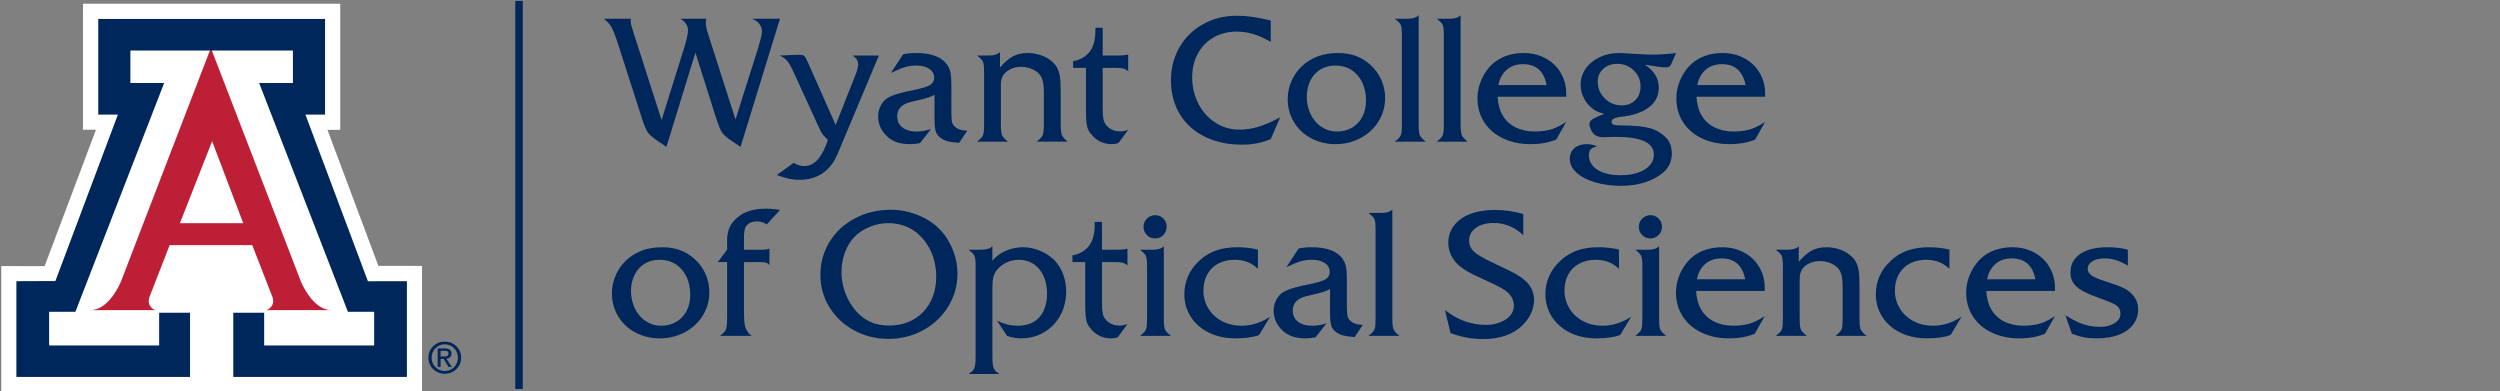 <?xml version="1.0" encoding="iso-8859-1"?>
<!-- Generator: Adobe Illustrator 23.0.1, SVG Export Plug-In . SVG Version: 6.00 Build 0)  -->
<svg version="1.1" id="Layer_1" xmlns="http://www.w3.org/2000/svg" xmlns:xlink="http://www.w3.org/1999/xlink" x="0px" y="0px"
	 viewBox="0 0 450.54 70.543" style="enable-background:new 0 0 450.54 70.543;" xml:space="preserve">
<rect x="0" y="0" width="450.54" height="70.543" fill="#808080" stroke="none"/>
<g>
	<path style="fill:#00275B;" d="M82.25,62.406c0.572,0.559,0.858,1.244,0.858,2.055c0,0.809-0.285,1.493-0.856,2.053
		c-0.571,0.559-1.269,0.838-2.098,0.838c-0.828,0-1.525-0.279-2.097-0.838c-0.569-0.56-0.854-1.244-0.854-2.053
		c0-0.811,0.286-1.496,0.856-2.055c0.573-0.56,1.27-0.839,2.095-0.839C80.98,61.567,81.679,61.846,82.25,62.406 M81.834,62.754
		c-0.456-0.465-1.017-0.697-1.68-0.697s-1.221,0.232-1.677,0.697c-0.458,0.465-0.685,1.035-0.685,1.707
		c0,0.673,0.227,1.243,0.685,1.706c0.456,0.464,1.014,0.695,1.677,0.695c0.661,0,1.221-0.231,1.679-0.695
		c0.457-0.463,0.686-1.033,0.686-1.706C82.519,63.789,82.291,63.219,81.834,62.754 M78.874,62.788h0.265h1.075
		c0.362,0,0.644,0.08,0.85,0.239c0.205,0.161,0.308,0.384,0.308,0.668c0,0.307-0.103,0.552-0.309,0.727
		c-0.154,0.131-0.351,0.213-0.592,0.246l0.962,1.464h-0.304h-0.305l-0.866-1.445l-0.559,0.003v1.442h-0.262h-0.263V62.788z
		 M79.399,64.244h0.712c0.248,0,0.429-0.044,0.543-0.132c0.115-0.088,0.171-0.227,0.171-0.416c0-0.166-0.056-0.287-0.171-0.365
		c-0.114-0.078-0.295-0.117-0.543-0.117h-0.712V64.244z"/>
</g>
<polygon style="fill:#FFFFFF;" points="14.955,0.67 14.946,23.384 17.298,23.379 8.041,47.961 0.229,47.951 0.229,70.67 
	76.057,70.67 76.057,47.921 68.189,47.91 59.013,23.398 61.315,23.408 61.315,0.677 "/>
<g>
	<path style="fill:#BD2036;" d="M38.001,8.648l16.242,42.114c0,0,2.081,5.125,5.46,5.125H47.878c0,0,0.593,0.087,1.186-0.9
		c0.339-0.563,0.052-1.408,0.052-1.408l-3.656-9.401h-7.459h-7.427l-3.663,9.401c0,0-0.279,0.845,0.059,1.408
		c0.59,0.987,1.182,0.9,1.182,0.9H16.327c3.378,0,5.461-5.125,5.461-5.125L38.001,8.648z"/>
</g>
<polygon style="fill:#00275B;" points="38.143,9.105 52.788,9.105 52.788,14.962 46.704,14.962 62.7,56.19 67.431,56.19 
	67.431,62.256 47.605,62.256 47.605,56.355 42.04,56.355 42.04,67.926 73.332,67.926 73.332,50.673 66.305,50.685 55.041,20.655 
	58.579,20.655 58.579,3.412 38.143,3.412 17.707,3.412 17.707,20.655 21.246,20.655 9.981,50.647 2.954,50.673 2.954,67.926 
	34.248,67.926 34.248,56.355 28.681,56.355 28.681,62.256 8.855,62.256 8.855,56.19 13.586,56.19 29.582,14.962 23.499,14.962 
	23.499,9.105 "/>
<polygon style="fill:#FFFFFF;" points="38.116,40.224 43.838,40.224 38.229,25.451 32.421,40.224 "/>
<rect x="92.859" y="0.16" style="fill:#00275B;" width="1.357" height="69.936"/>
<g>
	<path style="fill:#00275B;" d="M379.725,44.556c-1.359,0-2.534,0.179-3.525,0.537c-0.991,0.358-1.751,0.879-2.28,1.564
		c-0.53,0.685-0.794,1.494-0.794,2.428c0,0.716,0.153,1.326,0.459,1.829s0.817,0.968,1.533,1.393
		c0.716,0.426,1.728,0.872,3.035,1.339c1.754,0.633,2.828,1.089,3.222,1.369c0.508,0.364,0.763,0.872,0.763,1.526
		c0,0.674-0.348,1.237-1.043,1.688c-0.695,0.452-1.557,0.678-2.584,0.678c-0.716,0-1.393-0.065-2.031-0.195
		s-1.295-0.345-1.969-0.646c-0.675-0.301-1.437-0.716-2.288-1.245l1.152,3.315c0.903,0.332,1.66,0.555,2.272,0.669
		c0.612,0.115,1.365,0.172,2.257,0.172c1.505,0,2.815-0.213,3.93-0.638c1.116-0.426,1.977-1.038,2.584-1.837
		s0.911-1.717,0.911-2.755c0-1.141-0.436-2.122-1.308-2.942c-0.436-0.394-0.921-0.716-1.455-0.965
		c-0.535-0.249-1.45-0.586-2.747-1.012c-0.914-0.29-1.624-0.55-2.133-0.778c-0.508-0.228-0.877-0.472-1.105-0.731
		c-0.228-0.26-0.342-0.55-0.342-0.872c0-0.56,0.282-1.014,0.848-1.362c0.565-0.348,1.315-0.521,2.249-0.521
		c1.308,0,2.688,0.435,4.14,1.307v-2.864C382.449,44.706,381.199,44.556,379.725,44.556 M359.645,47.544
		c0.778-0.654,1.738-0.98,2.88-0.98c2.376,0,3.803,1.255,4.28,3.766h-8.701C358.353,49.127,358.867,48.198,359.645,47.544
		 M370.338,51.887c0-1.059-0.192-2.037-0.576-2.934c-0.384-0.898-0.918-1.673-1.603-2.327c-0.685-0.654-1.494-1.162-2.428-1.526
		c-0.934-0.363-1.951-0.544-3.051-0.544c-1.12,0-2.155,0.163-3.105,0.49c-0.949,0.327-1.782,0.812-2.498,1.455
		c-0.55,0.498-1.033,1.087-1.448,1.767s-0.734,1.401-0.957,2.163c-0.223,0.763-0.335,1.534-0.335,2.312
		c0,1.587,0.402,3.009,1.207,4.265c0.804,1.255,1.935,2.231,3.393,2.926c1.458,0.695,3.1,1.043,4.926,1.043
		c0.54,0,1.077-0.026,1.611-0.078c0.534-0.052,1.043-0.138,1.526-0.257c0.482-0.119,0.988-0.277,1.517-0.475l1.821-3.206
		c-0.612,0.415-1.204,0.75-1.774,1.004c-0.571,0.254-1.181,0.441-1.829,0.56c-0.649,0.12-1.326,0.179-2.031,0.179
		c-1.318,0-2.48-0.249-3.487-0.747c-1.006-0.498-1.785-1.219-2.335-2.163c-0.55-0.945-0.856-2.065-0.918-3.362h12.374V51.887z
		 M347.64,44.556c-1.453,0-2.732,0.192-3.837,0.576c-1.105,0.384-2.109,0.991-3.012,1.821c-1.826,1.681-2.739,3.72-2.739,6.117
		c0,1.12,0.228,2.171,0.684,3.152c0.457,0.98,1.1,1.826,1.931,2.537c0.83,0.711,1.797,1.258,2.902,1.642
		c1.106,0.384,2.327,0.576,3.666,0.576c1.826,0,3.258-0.203,4.296-0.607l1.977-3.285c-0.561,0.364-1.129,0.667-1.705,0.911
		c-0.576,0.244-1.149,0.423-1.72,0.537c-0.57,0.114-1.141,0.171-1.712,0.171c-1.297,0-2.467-0.272-3.51-0.817
		c-1.043-0.545-1.865-1.305-2.467-2.28c-0.602-0.975-0.903-2.055-0.903-3.238c0-1.099,0.231-2.072,0.693-2.918
		c0.462-0.846,1.126-1.497,1.992-1.954c0.867-0.456,1.845-0.684,2.934-0.684c1.681,0,3.082,0.544,4.203,1.634v-3.471
		C350.109,44.696,348.885,44.556,347.64,44.556 M322.194,45.007h-2.163c0.436,0.332,0.734,0.607,0.895,0.825
		c0.161,0.218,0.265,0.483,0.311,0.794c0.047,0.311,0.07,0.877,0.07,1.696v8.888c0,0.809-0.023,1.372-0.07,1.689
		c-0.046,0.316-0.15,0.583-0.311,0.801c-0.161,0.218-0.459,0.493-0.895,0.825h5.572c-0.425-0.342-0.719-0.62-0.879-0.832
		c-0.161-0.213-0.268-0.491-0.319-0.833c-0.052-0.343-0.078-0.892-0.078-1.65v-6.786c0-0.851,0.15-1.489,0.451-1.915
		c0.332-0.456,0.778-0.814,1.339-1.074c0.56-0.259,1.177-0.389,1.852-0.389c0.695,0,1.352,0.132,1.969,0.397s1.087,0.61,1.409,1.035
		c0.259,0.311,0.446,0.729,0.56,1.253c0.114,0.524,0.171,1.232,0.171,2.125v5.354c0,0.726-0.026,1.266-0.078,1.619
		s-0.161,0.641-0.327,0.864c-0.166,0.223-0.466,0.5-0.902,0.832h5.619c-0.592-0.467-0.952-0.869-1.082-1.206
		c-0.13-0.337-0.195-1.04-0.195-2.109v-5.712c0-1.277-0.057-2.234-0.171-2.872c-0.114-0.638-0.322-1.196-0.622-1.673
		c-0.322-0.467-0.748-0.885-1.277-1.253c-0.529-0.369-1.139-0.651-1.829-0.849c-0.69-0.197-1.377-0.295-2.062-0.295
		c-0.996,0-1.868,0.194-2.615,0.583c-0.747,0.389-1.536,1.067-2.366,2.032v-2.802C323.777,44.794,323.118,45.007,322.194,45.007
		 M307.345,47.544c0.778-0.654,1.737-0.98,2.879-0.98c2.376,0,3.803,1.255,4.28,3.766h-8.7
		C306.053,49.127,306.566,48.198,307.345,47.544 M318.038,51.887c0-1.059-0.193-2.037-0.576-2.934
		c-0.384-0.898-0.919-1.673-1.603-2.327c-0.685-0.654-1.495-1.162-2.429-1.526c-0.934-0.363-1.951-0.544-3.05-0.544
		c-1.121,0-2.156,0.163-3.106,0.49c-0.949,0.327-1.782,0.812-2.498,1.455c-0.55,0.498-1.032,1.087-1.447,1.767
		c-0.415,0.68-0.734,1.401-0.957,2.163c-0.224,0.763-0.335,1.534-0.335,2.312c0,1.587,0.402,3.009,1.206,4.265
		c0.804,1.255,1.935,2.231,3.393,2.926c1.458,0.695,3.1,1.043,4.927,1.043c0.539,0,1.076-0.026,1.611-0.078
		c0.534-0.052,1.042-0.138,1.525-0.257c0.482-0.119,0.988-0.277,1.518-0.475l1.821-3.206c-0.613,0.415-1.204,0.75-1.775,1.004
		c-0.571,0.254-1.18,0.441-1.829,0.56c-0.648,0.12-1.325,0.179-2.031,0.179c-1.318,0-2.48-0.249-3.486-0.747
		c-1.007-0.498-1.785-1.219-2.335-2.163c-0.55-0.945-0.856-2.065-0.919-3.362h12.375V51.887z M295.963,39.388
		c-0.416,0.405-0.623,0.893-0.623,1.463c0,0.592,0.2,1.092,0.599,1.502c0.4,0.41,0.89,0.615,1.471,0.615
		c0.602,0,1.103-0.205,1.502-0.615c0.399-0.41,0.599-0.91,0.599-1.502c0-0.56-0.197-1.045-0.591-1.455
		c-0.395-0.41-0.877-0.615-1.448-0.615C296.881,38.781,296.377,38.983,295.963,39.388 M297.037,45.007h-2.335
		c0.436,0.332,0.734,0.607,0.895,0.825c0.161,0.218,0.264,0.483,0.311,0.794c0.047,0.311,0.07,0.877,0.07,1.696v8.888
		c0,0.809-0.023,1.372-0.07,1.689c-0.047,0.316-0.15,0.583-0.311,0.801c-0.161,0.218-0.459,0.493-0.895,0.825h5.572
		c-0.426-0.342-0.719-0.62-0.879-0.832c-0.161-0.213-0.268-0.491-0.319-0.833c-0.053-0.343-0.078-0.892-0.078-1.65V44.369
		C298.603,44.794,297.95,45.007,297.037,45.007 M288.092,44.556c-1.453,0-2.732,0.192-3.837,0.576
		c-1.105,0.384-2.109,0.991-3.012,1.821c-1.827,1.681-2.739,3.72-2.739,6.117c0,1.12,0.228,2.171,0.684,3.152
		c0.457,0.98,1.1,1.826,1.93,2.537c0.83,0.711,1.798,1.258,2.903,1.642s2.327,0.576,3.666,0.576c1.826,0,3.258-0.203,4.296-0.607
		l1.977-3.285c-0.561,0.364-1.129,0.667-1.705,0.911c-0.576,0.244-1.149,0.423-1.72,0.537c-0.571,0.114-1.141,0.171-1.712,0.171
		c-1.297,0-2.467-0.272-3.51-0.817c-1.043-0.545-1.865-1.305-2.467-2.28c-0.602-0.975-0.903-2.055-0.903-3.238
		c0-1.099,0.231-2.072,0.693-2.918c0.462-0.846,1.126-1.497,1.992-1.954c0.867-0.456,1.845-0.684,2.934-0.684
		c1.681,0,3.082,0.544,4.203,1.634v-3.471C290.561,44.696,289.337,44.556,288.092,44.556 M269.381,37.832
		c-1.691,0-3.167,0.244-4.428,0.731c-1.261,0.488-2.234,1.181-2.918,2.078c-0.685,0.898-1.028,1.948-1.028,3.152
		c0,0.716,0.158,1.422,0.475,2.117c0.316,0.695,0.739,1.287,1.269,1.774c0.487,0.446,1.068,0.864,1.743,1.253
		c0.674,0.389,1.644,0.864,2.911,1.424c1.39,0.633,2.376,1.108,2.957,1.425c0.581,0.316,1.032,0.625,1.354,0.926
		c0.737,0.664,1.105,1.463,1.105,2.397c0,0.653-0.22,1.24-0.661,1.759c-0.442,0.519-1.051,0.928-1.829,1.229
		c-0.779,0.301-1.624,0.452-2.537,0.452c-2.678,0-5.142-0.893-7.394-2.678l1.012,4.172c1.069,0.373,2.06,0.643,2.973,0.809
		c0.913,0.166,1.899,0.249,2.957,0.249c2.978,0,5.329-0.83,7.051-2.49c0.643-0.633,1.149-1.344,1.518-2.133
		c0.368-0.788,0.552-1.597,0.552-2.428c0-0.726-0.158-1.406-0.474-2.039c-0.317-0.633-0.766-1.172-1.347-1.618
		c-0.488-0.415-1.05-0.794-1.689-1.137c-0.638-0.342-1.709-0.866-3.214-1.572c-1.401-0.654-2.443-1.191-3.128-1.611
		c-0.685-0.42-1.165-0.84-1.44-1.261c-0.275-0.42-0.412-0.91-0.412-1.47c0-0.934,0.407-1.694,1.221-2.281
		c0.815-0.586,1.886-0.879,3.214-0.879c0.986,0,1.938,0.189,2.857,0.568c0.918,0.379,1.74,0.926,2.467,1.642v-3.829
		C272.785,38.076,271.073,37.832,269.381,37.832 M251.113,59.319c-0.13-0.337-0.194-1.04-0.194-2.109V37.738
		c-0.395,0.426-1.054,0.638-1.977,0.638h-2.319c0.436,0.333,0.734,0.605,0.895,0.818c0.161,0.212,0.264,0.474,0.311,0.786
		c0.047,0.311,0.07,0.882,0.07,1.712V57.21c0,0.809-0.023,1.372-0.07,1.689c-0.047,0.316-0.15,0.583-0.311,0.801
		c-0.161,0.218-0.459,0.493-0.895,0.825h5.572C251.604,60.058,251.243,59.656,251.113,59.319 M239.953,58.798
		c0.171,0.467,0.511,0.861,1.019,1.183c0.405,0.249,0.83,0.422,1.277,0.521c0.446,0.098,1.073,0.179,1.883,0.241l1.463-2.194
		c-0.924-0.032-1.593-0.213-2.008-0.545c-0.384-0.28-0.623-0.584-0.716-0.911c-0.093-0.327-0.14-0.967-0.14-1.922v-4.343
		c0-1.234-0.039-2.093-0.117-2.576c-0.078-0.482-0.262-0.962-0.552-1.439c-0.945-1.505-2.838-2.257-5.681-2.257
		c-0.81,0-1.588,0.072-2.335,0.218l-2.226,3.377c1.1-0.529,1.966-0.884,2.599-1.066c0.633-0.181,1.297-0.272,1.993-0.272
		c0.622,0,1.18,0.088,1.673,0.264c0.493,0.177,0.874,0.428,1.144,0.755c0.27,0.327,0.405,0.703,0.405,1.129
		c0,0.601-0.252,1.058-0.755,1.369c-0.504,0.312-1.518,0.618-3.043,0.919c-2.107,0.404-3.58,0.84-4.421,1.307
		c-0.57,0.301-1.027,0.765-1.369,1.393c-0.343,0.628-0.514,1.29-0.514,1.985c0,1.463,0.571,2.708,1.712,3.735
		c0.975,0.872,2.304,1.308,3.985,1.308c0.653,0,1.271-0.068,1.852-0.203l1.977-2.506c-0.955,0.291-1.796,0.436-2.522,0.436
		c-1.12,0-1.995-0.244-2.623-0.731c-0.627-0.488-0.941-1.157-0.941-2.008c0-1.328,0.809-2.19,2.428-2.584
		c1.214-0.28,1.995-0.467,2.342-0.56c0.348-0.094,0.664-0.19,0.95-0.288c0.285-0.099,0.62-0.242,1.004-0.428v4.342
		C239.696,57.547,239.781,58.331,239.953,58.798 M223.022,44.556c-1.453,0-2.732,0.192-3.837,0.576
		c-1.105,0.384-2.109,0.991-3.012,1.821c-1.826,1.681-2.739,3.72-2.739,6.117c0,1.12,0.228,2.171,0.685,3.152
		c0.456,0.98,1.099,1.826,1.93,2.537c0.83,0.711,1.797,1.258,2.902,1.642c1.106,0.384,2.327,0.576,3.666,0.576
		c1.826,0,3.258-0.203,4.296-0.607l1.977-3.285c-0.561,0.364-1.129,0.667-1.705,0.911s-1.149,0.423-1.72,0.537
		c-0.57,0.114-1.141,0.171-1.712,0.171c-1.297,0-2.467-0.272-3.51-0.817c-1.043-0.545-1.865-1.305-2.467-2.28
		c-0.602-0.975-0.902-2.055-0.902-3.238c0-1.099,0.23-2.072,0.692-2.918c0.462-0.846,1.126-1.497,1.992-1.954
		c0.867-0.456,1.845-0.684,2.934-0.684c1.681,0,3.082,0.544,4.203,1.634v-3.471C225.491,44.696,224.267,44.556,223.022,44.556
		 M206.703,39.388c-0.415,0.405-0.623,0.893-0.623,1.463c0,0.592,0.2,1.092,0.599,1.502c0.4,0.41,0.89,0.615,1.471,0.615
		c0.602,0,1.103-0.205,1.502-0.615c0.4-0.41,0.599-0.91,0.599-1.502c0-0.56-0.197-1.045-0.591-1.455
		c-0.394-0.41-0.877-0.615-1.448-0.615C207.621,38.781,207.118,38.983,206.703,39.388 M207.777,45.007h-2.335
		c0.436,0.332,0.734,0.607,0.895,0.825c0.161,0.218,0.264,0.483,0.311,0.794c0.047,0.311,0.07,0.877,0.07,1.696v8.888
		c0,0.809-0.023,1.372-0.07,1.689c-0.047,0.316-0.15,0.583-0.311,0.801c-0.161,0.218-0.459,0.493-0.895,0.825h5.572
		c-0.425-0.342-0.719-0.62-0.879-0.832c-0.161-0.213-0.268-0.491-0.319-0.833c-0.052-0.343-0.078-0.892-0.078-1.65V44.369
		C209.343,44.794,208.69,45.007,207.777,45.007 M201.085,47.233c0.57,0,1.001,0.044,1.292,0.132c0.29,0.088,0.56,0.247,0.809,0.475
		v-3.035c-0.322,0.135-0.981,0.202-1.977,0.202h-2.615v-5.012h-1.307v0.42c0,1.889-0.415,3.269-1.245,4.141
		c-0.696,0.778-1.619,1.266-2.771,1.463v1.214h2.304v7.424c0,1.08,0.031,1.889,0.093,2.428c0.062,0.54,0.176,0.984,0.343,1.331
		c0.165,0.348,0.425,0.708,0.778,1.082c0.944,0.986,2.091,1.479,3.44,1.479c0.425,0,0.83-0.068,1.214-0.203l1.743-2.381
		c-0.498,0.187-0.965,0.28-1.401,0.28c-1.1,0-1.961-0.384-2.584-1.152c-0.238-0.301-0.399-0.664-0.482-1.089
		c-0.083-0.426-0.125-1.111-0.125-2.055v-7.144H201.085z M184.043,60.977c1.515,0,2.892-0.369,4.132-1.105
		c1.24-0.737,2.21-1.746,2.911-3.028c0.7-1.281,1.05-2.721,1.05-4.319c0-1.131-0.186-2.182-0.56-3.152
		c-0.373-0.97-0.898-1.803-1.572-2.498c-0.706-0.706-1.564-1.269-2.576-1.689c-1.012-0.42-2.021-0.63-3.027-0.63
		c-0.716,0-1.427,0.096-2.133,0.288c-0.705,0.192-1.346,0.469-1.922,0.832c-0.576,0.364-1.077,0.799-1.502,1.308v-2.615
		c-0.415,0.425-1.074,0.638-1.977,0.638h-2.319c0.436,0.332,0.734,0.607,0.895,0.825c0.161,0.218,0.265,0.483,0.311,0.794
		c0.047,0.311,0.07,0.877,0.07,1.696v15.83c0,0.788-0.033,1.362-0.101,1.72c-0.067,0.358-0.184,0.643-0.35,0.856
		c-0.166,0.212-0.441,0.438-0.825,0.677h5.572c-0.394-0.239-0.674-0.467-0.84-0.685s-0.28-0.506-0.343-0.864
		c-0.062-0.358-0.093-0.926-0.093-1.704v-12.39c0-0.757,0.06-1.369,0.179-1.836s0.335-0.898,0.646-1.292
		c0.456-0.561,1.035-1.004,1.735-1.331c0.701-0.327,1.43-0.49,2.187-0.49c1.017,0,1.909,0.254,2.677,0.762
		c0.768,0.509,1.365,1.227,1.79,2.156c0.426,0.929,0.639,1.974,0.639,3.136c0,1.214-0.208,2.263-0.623,3.144
		c-0.415,0.883-1.014,1.552-1.798,2.008c-0.783,0.457-1.73,0.685-2.84,0.685c-0.654,0-1.256-0.067-1.806-0.202
		c-0.55-0.135-1.204-0.374-1.961-0.716l1.821,2.739C182.331,60.826,183.181,60.977,184.043,60.977 M166.433,43.155
		c1.526,1.868,2.288,4.099,2.288,6.693c0,1.287-0.2,2.472-0.599,3.556c-0.4,1.085-0.981,2.024-1.743,2.818
		c-0.763,0.793-1.668,1.4-2.716,1.821c-1.048,0.42-2.185,0.63-3.409,0.63c-1.235,0-2.332-0.205-3.292-0.615
		c-0.96-0.41-1.829-1.045-2.607-1.906c-0.56-0.623-1.046-1.323-1.455-2.102c-0.41-0.778-0.722-1.598-0.934-2.459
		c-0.213-0.861-0.319-1.717-0.319-2.568c0-1.224,0.207-2.397,0.622-3.518c0.415-1.121,0.981-2.054,1.697-2.802
		c0.747-0.757,1.665-1.362,2.755-1.813c1.089-0.451,2.21-0.677,3.362-0.677C162.667,40.213,164.783,41.194,166.433,43.155
		 M154.106,39.334c-1.951,1.022-3.482,2.433-4.592,4.233c-1.11,1.801-1.665,3.796-1.665,5.985c0,2.117,0.542,4.055,1.626,5.814
		c1.084,1.758,2.568,3.149,4.452,4.171c1.883,1.022,3.946,1.533,6.187,1.533c2.262,0,4.348-0.521,6.257-1.564
		c1.909-1.043,3.417-2.467,4.522-4.273c1.105-1.805,1.657-3.782,1.657-5.93c0-1.515-0.309-3.009-0.926-4.483
		c-0.617-1.473-1.445-2.708-2.482-3.704c-0.665-0.654-1.471-1.238-2.421-1.751c-0.949-0.514-1.953-0.903-3.012-1.168
		c-1.058-0.264-2.106-0.397-3.144-0.397C158.21,37.8,156.057,38.312,154.106,39.334 M136.875,47.233
		c0.581,0,0.978,0.034,1.191,0.101c0.212,0.068,0.412,0.215,0.599,0.444v-2.973c-0.374,0.135-0.768,0.202-1.183,0.202h-3.409v-2.148
		c0-1.006,0.104-1.665,0.311-1.977c0.395-0.653,1.085-0.98,2.071-0.98c0.601,0,1.177,0.181,1.727,0.545l2.397-2.615
		c-0.934-0.156-1.702-0.234-2.303-0.234c-1.214,0-2.26,0.13-3.137,0.389c-0.877,0.26-1.626,0.664-2.249,1.214
		c-0.664,0.571-1.139,1.178-1.424,1.821c-0.285,0.644-0.428,1.427-0.428,2.351v1.634l-1.681,2.226h1.681v9.977
		c0,0.726-0.026,1.269-0.078,1.626c-0.052,0.358-0.158,0.649-0.319,0.872c-0.161,0.223-0.454,0.496-0.879,0.817h5.743
		c-0.239-0.145-0.405-0.269-0.498-0.373c-0.093-0.104-0.249-0.332-0.467-0.685c-0.124-0.239-0.22-0.496-0.288-0.771
		c-0.067-0.274-0.114-0.656-0.14-1.144c-0.026-0.487-0.039-0.985-0.039-1.494v-8.825H136.875z M121.755,47.606
		c0.835,0.53,1.483,1.272,1.945,2.226c0.462,0.955,0.693,2.055,0.693,3.3c0,1.1-0.221,2.07-0.662,2.911
		c-0.441,0.84-1.061,1.494-1.86,1.961c-0.799,0.467-1.702,0.7-2.708,0.7c-0.758,0-1.466-0.153-2.125-0.459
		c-0.659-0.306-1.242-0.75-1.751-1.331c-0.508-0.581-0.897-1.261-1.167-2.039c-0.27-0.778-0.405-1.593-0.405-2.443
		c0-1.08,0.216-2.05,0.646-2.911c0.431-0.861,1.035-1.528,1.814-2c0.778-0.472,1.67-0.708,2.677-0.708
		C119.951,46.813,120.919,47.077,121.755,47.606 M117.124,44.758c-0.685,0.135-1.333,0.34-1.946,0.615
		c-0.612,0.275-1.193,0.62-1.743,1.035c-0.986,0.768-1.759,1.72-2.319,2.856c-0.56,1.136-0.841,2.327-0.841,3.572
		c0,1.515,0.371,2.895,1.113,4.14c0.742,1.246,1.775,2.224,3.098,2.934c1.323,0.711,2.788,1.067,4.397,1.067
		c1.65,0,3.162-0.369,4.537-1.105c1.375-0.737,2.454-1.741,3.238-3.012c0.783-1.271,1.175-2.675,1.175-4.211
		c0-1.12-0.224-2.197-0.67-3.229c-0.446-1.033-1.095-1.933-1.945-2.701c-1.567-1.442-3.508-2.163-5.822-2.163
		C118.566,44.556,117.809,44.623,117.124,44.758"/>
	<path style="fill:#00275B;" d="M307.415,12.545c0.778-0.654,1.738-0.981,2.879-0.981c2.376,0,3.803,1.256,4.281,3.767h-8.701
		C306.123,14.127,306.636,13.198,307.415,12.545 M318.108,16.886c0-1.058-0.192-2.036-0.576-2.934
		c-0.384-0.897-0.918-1.673-1.603-2.326c-0.685-0.654-1.495-1.162-2.428-1.526c-0.934-0.363-1.951-0.545-3.051-0.545
		c-1.121,0-2.156,0.164-3.105,0.491c-0.95,0.327-1.783,0.812-2.499,1.455c-0.55,0.498-1.032,1.087-1.447,1.767
		c-0.415,0.679-0.734,1.4-0.957,2.163c-0.224,0.763-0.335,1.533-0.335,2.312c0,1.587,0.402,3.009,1.206,4.264
		c0.804,1.256,1.935,2.231,3.393,2.927c1.458,0.695,3.1,1.042,4.927,1.042c0.539,0,1.076-0.026,1.611-0.077
		c0.534-0.052,1.043-0.138,1.525-0.257c0.483-0.119,0.988-0.278,1.518-0.475l1.821-3.206c-0.613,0.415-1.204,0.749-1.775,1.004
		c-0.57,0.254-1.18,0.441-1.829,0.56c-0.648,0.119-1.325,0.179-2.031,0.179c-1.318,0-2.48-0.249-3.486-0.747
		c-1.007-0.498-1.785-1.219-2.335-2.164c-0.55-0.944-0.856-2.065-0.918-3.362h12.374V16.886z M294.424,12.684
		c0.82,0.789,1.23,1.754,1.23,2.895c0,1.007-0.311,1.826-0.934,2.459c-0.623,0.633-1.437,0.95-2.444,0.95
		c-1.204,0-2.228-0.418-3.074-1.253c-0.846-0.835-1.268-1.85-1.268-3.043c0-0.913,0.334-1.673,1.004-2.28
		c0.669-0.607,1.496-0.911,2.482-0.911C292.603,11.502,293.604,11.896,294.424,12.684 M297.911,9.837
		c-1.028,0-2.102-0.042-3.222-0.125c-1.557-0.104-2.532-0.156-2.926-0.156c-1.277,0-2.447,0.255-3.51,0.763
		c-1.064,0.509-1.897,1.199-2.498,2.07c-0.602,0.872-0.903,1.842-0.903,2.911c0,0.747,0.161,1.473,0.482,2.179
		c0.322,0.706,0.773,1.318,1.354,1.837c0.384,0.332,0.732,0.573,1.043,0.723c0.312,0.151,0.773,0.309,1.386,0.475
		c-0.748,0.291-1.311,0.532-1.689,0.724c-0.379,0.192-0.638,0.368-0.778,0.529c-0.141,0.161-0.211,0.35-0.211,0.568
		c0,0.28,0.078,0.599,0.234,0.957s0.342,0.646,0.56,0.864c0.436,0.384,0.97,0.576,1.603,0.576c0.312,0,0.566-0.01,0.763-0.031
		c0.405-0.021,0.944-0.031,1.619-0.031c2.293,0,4.005,0.265,5.136,0.794c1.131,0.529,1.697,1.338,1.697,2.428
		c0,0.726-0.249,1.367-0.747,1.922c-0.498,0.555-1.201,0.989-2.109,1.3c-0.908,0.311-1.943,0.467-3.106,0.467
		c-1.753,0-3.149-0.325-4.186-0.973c-1.038-0.649-1.557-1.533-1.557-2.654c0-0.467,0.122-0.822,0.366-1.066
		c0.243-0.244,0.62-0.413,1.128-0.506c-0.633-0.27-1.24-0.405-1.821-0.405c-0.643,0-1.201,0.109-1.673,0.327
		c-0.472,0.218-0.83,0.527-1.074,0.926c-0.244,0.4-0.366,0.874-0.366,1.425c0,0.902,0.407,1.725,1.222,2.467
		c0.814,0.741,1.93,1.323,3.346,1.743c1.417,0.42,2.966,0.63,4.647,0.63c0.757,0,1.494-0.052,2.21-0.155
		c0.716-0.104,1.382-0.252,2-0.444c0.617-0.192,1.206-0.431,1.767-0.716c0.56-0.285,1.063-0.61,1.509-0.973
		c1.121-0.913,1.681-2.106,1.681-3.58c0-0.965-0.244-1.785-0.731-2.459c-0.343-0.446-0.804-0.858-1.385-1.237
		c-0.582-0.379-1.158-0.646-1.728-0.802c-0.685-0.197-1.409-0.329-2.172-0.397c-0.762-0.067-1.912-0.111-3.447-0.132
		c-0.934,0-1.401-0.213-1.401-0.638c0-0.208,0.106-0.382,0.319-0.522c0.213-0.14,0.553-0.257,1.02-0.35
		c1.452-0.145,2.568-0.368,3.346-0.669c1.266-0.457,2.221-1.074,2.864-1.853c0.643-0.778,0.965-1.691,0.965-2.739
		c0-0.851-0.197-1.608-0.591-2.272c-0.395-0.664-1.028-1.297-1.899-1.899c1.836,0.321,3.071,0.482,3.704,0.482
		c0.488,0,0.804-0.14,0.95-0.42l0.965-2.164C300.562,9.743,299.177,9.837,297.911,9.837 M271.57,12.545
		c0.778-0.654,1.738-0.981,2.879-0.981c2.376,0,3.803,1.256,4.281,3.767h-8.701C270.278,14.127,270.792,13.198,271.57,12.545
		 M282.263,16.886c0-1.058-0.192-2.036-0.576-2.934c-0.384-0.897-0.918-1.673-1.603-2.326c-0.685-0.654-1.494-1.162-2.428-1.526
		c-0.934-0.363-1.951-0.545-3.051-0.545c-1.121,0-2.156,0.164-3.105,0.491c-0.95,0.327-1.782,0.812-2.498,1.455
		c-0.55,0.498-1.033,1.087-1.448,1.767c-0.415,0.679-0.734,1.4-0.957,2.163c-0.223,0.763-0.335,1.533-0.335,2.312
		c0,1.587,0.402,3.009,1.207,4.264c0.804,1.256,1.935,2.231,3.393,2.927c1.457,0.695,3.1,1.042,4.926,1.042
		c0.539,0,1.076-0.026,1.611-0.077c0.534-0.052,1.043-0.138,1.525-0.257c0.483-0.119,0.989-0.278,1.518-0.475l1.821-3.206
		c-0.612,0.415-1.204,0.749-1.774,1.004c-0.571,0.254-1.181,0.441-1.829,0.56c-0.649,0.119-1.326,0.179-2.031,0.179
		c-1.318,0-2.481-0.249-3.487-0.747c-1.007-0.498-1.785-1.219-2.335-2.164c-0.55-0.944-0.856-2.065-0.918-3.362h12.374V16.886z
		 M263.418,24.319c-0.13-0.337-0.195-1.04-0.195-2.109V2.739c-0.394,0.426-1.053,0.638-1.977,0.638h-2.319
		c0.436,0.332,0.734,0.605,0.895,0.817c0.161,0.213,0.265,0.475,0.311,0.786c0.047,0.312,0.07,0.882,0.07,1.712v15.519
		c0,0.809-0.023,1.372-0.07,1.688c-0.046,0.317-0.15,0.584-0.311,0.802c-0.161,0.218-0.459,0.493-0.895,0.825h5.572
		C263.908,25.059,263.547,24.656,263.418,24.319 M255.858,24.319c-0.13-0.337-0.195-1.04-0.195-2.109V2.739
		c-0.394,0.426-1.053,0.638-1.976,0.638h-2.32c0.436,0.332,0.734,0.605,0.895,0.817c0.161,0.213,0.265,0.475,0.312,0.786
		c0.046,0.312,0.07,0.882,0.07,1.712v15.519c0,0.809-0.024,1.372-0.07,1.688c-0.047,0.317-0.151,0.584-0.312,0.802
		c-0.161,0.218-0.459,0.493-0.895,0.825h5.573C256.348,25.059,255.988,24.656,255.858,24.319 M243.542,12.606
		c0.835,0.529,1.483,1.271,1.945,2.226c0.462,0.955,0.693,2.054,0.693,3.3c0,1.1-0.221,2.07-0.662,2.91
		c-0.441,0.841-1.061,1.495-1.86,1.962c-0.799,0.466-1.702,0.7-2.708,0.7c-0.757,0-1.466-0.153-2.124-0.459
		c-0.66-0.306-1.243-0.75-1.752-1.331c-0.508-0.581-0.897-1.261-1.167-2.039s-0.405-1.593-0.405-2.444
		c0-1.079,0.216-2.049,0.646-2.91c0.431-0.862,1.035-1.528,1.814-2c0.778-0.473,1.67-0.709,2.677-0.709
		C241.739,11.812,242.706,12.078,243.542,12.606 M238.911,9.759c-0.685,0.135-1.333,0.34-1.946,0.615
		c-0.612,0.275-1.193,0.62-1.743,1.035c-0.986,0.768-1.759,1.72-2.319,2.856s-0.84,2.327-0.84,3.572c0,1.515,0.37,2.895,1.112,4.14
		c0.742,1.245,1.775,2.224,3.098,2.934c1.323,0.711,2.788,1.066,4.397,1.066c1.65,0,3.162-0.368,4.537-1.105
		c1.375-0.736,2.454-1.74,3.238-3.012c0.783-1.271,1.175-2.674,1.175-4.21c0-1.121-0.223-2.197-0.67-3.23
		c-0.446-1.032-1.094-1.932-1.945-2.7c-1.567-1.442-3.508-2.164-5.821-2.164C240.353,9.556,239.596,9.623,238.911,9.759
		 M222.946,2.832c-2.252,0-4.288,0.504-6.109,1.51c-1.822,1.007-3.246,2.4-4.273,4.179c-1.027,1.78-1.541,3.77-1.541,5.969
		c0,1.702,0.298,3.267,0.895,4.693c0.597,1.427,1.463,2.657,2.599,3.689c1.137,1.033,2.496,1.824,4.078,2.374
		c1.583,0.55,3.308,0.825,5.176,0.825c0.664,0,1.278-0.034,1.844-0.101c0.566-0.068,1.118-0.172,1.658-0.312
		c0.539-0.14,1.115-0.334,1.728-0.583l1.696-3.923c-1.505,0.799-2.817,1.368-3.938,1.705c-1.12,0.337-2.267,0.505-3.44,0.505
		c-1.556,0-2.983-0.417-4.28-1.252c-1.297-0.836-2.319-1.975-3.066-3.417c-0.747-1.442-1.121-3.03-1.121-4.763
		c0-1.598,0.34-3.022,1.019-4.272c0.68-1.251,1.632-2.224,2.857-2.919c1.224-0.695,2.609-1.043,4.156-1.043
		c1.027,0,2.023,0.148,2.988,0.444s2.008,0.765,3.129,1.409V3.688C226.655,3.118,224.637,2.832,222.946,2.832 M201.215,12.233
		c0.57,0,1.001,0.044,1.292,0.132c0.29,0.088,0.56,0.246,0.809,0.475V9.804c-0.322,0.135-0.981,0.203-1.977,0.203h-2.615V4.996
		h-1.307v0.42c0,1.889-0.415,3.269-1.245,4.14c-0.696,0.779-1.619,1.266-2.771,1.463v1.215h2.304v7.424
		c0,1.079,0.031,1.889,0.093,2.428c0.062,0.54,0.176,0.983,0.342,1.331s0.426,0.708,0.779,1.082c0.944,0.986,2.091,1.478,3.44,1.478
		c0.425,0,0.83-0.067,1.214-0.202l1.743-2.381c-0.498,0.186-0.965,0.28-1.401,0.28c-1.1,0-1.961-0.384-2.584-1.152
		c-0.239-0.301-0.399-0.664-0.482-1.09c-0.083-0.425-0.125-1.11-0.125-2.054v-7.144H201.215z M178.238,10.007h-2.163
		c0.436,0.332,0.734,0.607,0.895,0.825c0.16,0.218,0.264,0.482,0.311,0.794c0.047,0.311,0.07,0.877,0.07,1.696v8.888
		c0,0.809-0.023,1.372-0.07,1.688c-0.047,0.317-0.151,0.584-0.311,0.802c-0.161,0.218-0.459,0.493-0.895,0.825h5.572
		c-0.426-0.342-0.719-0.62-0.879-0.833c-0.161-0.212-0.268-0.49-0.32-0.832c-0.052-0.343-0.077-0.893-0.077-1.65v-6.787
		c0-0.85,0.15-1.489,0.451-1.914c0.332-0.457,0.778-0.815,1.339-1.074c0.56-0.259,1.177-0.389,1.852-0.389
		c0.695,0,1.351,0.132,1.969,0.397c0.617,0.264,1.087,0.609,1.408,1.035c0.26,0.311,0.446,0.729,0.561,1.253
		c0.114,0.524,0.171,1.232,0.171,2.124v5.355c0,0.726-0.026,1.266-0.078,1.618c-0.052,0.353-0.161,0.641-0.327,0.864
		c-0.166,0.224-0.467,0.501-0.902,0.833h5.618c-0.591-0.467-0.952-0.869-1.081-1.206c-0.13-0.337-0.195-1.04-0.195-2.109v-5.713
		c0-1.276-0.057-2.233-0.171-2.871c-0.114-0.639-0.322-1.196-0.623-1.674c-0.321-0.467-0.747-0.884-1.276-1.253
		c-0.529-0.368-1.139-0.651-1.829-0.848c-0.69-0.197-1.377-0.296-2.062-0.296c-0.996,0-1.868,0.195-2.615,0.584
		c-0.747,0.389-1.536,1.066-2.366,2.031V9.37C179.821,9.795,179.162,10.007,178.238,10.007 M168.674,23.798
		c0.172,0.467,0.511,0.862,1.02,1.183c0.405,0.249,0.83,0.423,1.276,0.522c0.446,0.098,1.074,0.179,1.884,0.241l1.463-2.195
		c-0.924-0.031-1.593-0.212-2.008-0.544c-0.384-0.281-0.623-0.584-0.716-0.911c-0.094-0.327-0.14-0.968-0.14-1.922v-4.343
		c0-1.235-0.039-2.093-0.117-2.576c-0.078-0.482-0.262-0.962-0.553-1.44c-0.944-1.504-2.838-2.257-5.681-2.257
		c-0.809,0-1.587,0.073-2.335,0.218l-2.225,3.378c1.099-0.529,1.966-0.885,2.599-1.066c0.633-0.182,1.297-0.273,1.992-0.273
		c0.623,0,1.181,0.089,1.674,0.265c0.492,0.176,0.874,0.428,1.144,0.755c0.269,0.327,0.404,0.703,0.404,1.128
		c0,0.602-0.251,1.059-0.755,1.37c-0.503,0.311-1.517,0.617-3.043,0.918c-2.106,0.405-3.579,0.841-4.42,1.308
		c-0.571,0.301-1.027,0.765-1.37,1.393c-0.342,0.628-0.513,1.289-0.513,1.984c0,1.463,0.57,2.709,1.712,3.736
		c0.975,0.872,2.303,1.307,3.984,1.307c0.654,0,1.271-0.067,1.853-0.202l1.976-2.506c-0.954,0.291-1.795,0.436-2.521,0.436
		c-1.121,0-1.995-0.244-2.623-0.732c-0.628-0.487-0.941-1.157-0.941-2.008c0-1.328,0.809-2.189,2.428-2.583
		c1.214-0.28,1.994-0.467,2.342-0.561c0.348-0.093,0.664-0.189,0.95-0.288c0.285-0.098,0.62-0.241,1.004-0.428v4.343
		C168.418,22.548,168.503,23.33,168.674,23.798 M145.464,10.957c-0.28-0.622-0.513-0.949-0.7-0.98
		c-0.146-0.073-0.483-0.109-1.012-0.109l-3.253,0.14c0.56,0.239,1.009,0.555,1.346,0.949c0.337,0.395,0.729,1.074,1.176,2.039
		l4.451,9.728c0.228,0.509,0.399,0.867,0.514,1.074c0.114,0.208,0.246,0.397,0.397,0.568c0.15,0.172,0.422,0.454,0.817,0.849
		l-0.327,0.887c-0.498,1.286-1.072,2.246-1.72,2.879c-0.649,0.633-1.393,0.95-2.234,0.95c-0.601,0-1.235-0.192-1.898-0.576
		l-3.036,2.195c0.944,0.332,1.705,0.557,2.281,0.677c0.576,0.119,1.175,0.179,1.797,0.179c0.893,0,1.725-0.122,2.499-0.366
		c0.772-0.244,1.46-0.61,2.062-1.097c0.56-0.457,1.03-0.96,1.409-1.51c0.378-0.55,0.77-1.323,1.175-2.319l7.175-17.106h-4.716
		c0.654,0.436,0.981,0.944,0.981,1.525c0,0.529-0.172,1.209-0.514,2.039l-3.533,8.95L145.464,10.957z M129.109,21.448
		c0.353,1.017,0.617,1.704,0.794,2.062c0.176,0.358,0.433,0.688,0.77,0.989c0.337,0.301,0.859,0.685,1.565,1.152
		c0.145,0.093,0.334,0.215,0.568,0.365c0.233,0.151,0.448,0.304,0.646,0.459l7.113-23.098h-5.074c0.56,0.187,1.004,0.485,1.33,0.895
		c0.327,0.41,0.491,0.874,0.491,1.393c0,0.311-0.037,0.618-0.109,0.918c-0.073,0.302-0.26,0.976-0.561,2.024l-4.093,12.934
		l-4.872-15.207c-0.177-0.539-0.301-0.98-0.374-1.323c-0.072-0.342-0.108-0.674-0.108-0.996c0-0.166,0.036-0.378,0.108-0.638h-4.653
		c0.892,0.592,1.338,1.271,1.338,2.039c0,0.581-0.192,1.525-0.576,2.833l-4.187,13.386l-5.214-16.25
		c-0.239-0.778-0.358-1.313-0.358-1.603c0-0.021,0.021-0.156,0.062-0.405h-4.903c0.633,0.478,1.111,1.009,1.432,1.596
		c0.322,0.586,0.737,1.678,1.245,3.276l4.234,13.199c0.259,0.799,0.49,1.409,0.693,1.829c0.202,0.42,0.448,0.773,0.739,1.058
		c0.291,0.286,0.747,0.641,1.37,1.067c0.301,0.165,0.825,0.523,1.572,1.073l5.23-16.981L129.109,21.448z"/>
</g>
</svg>

